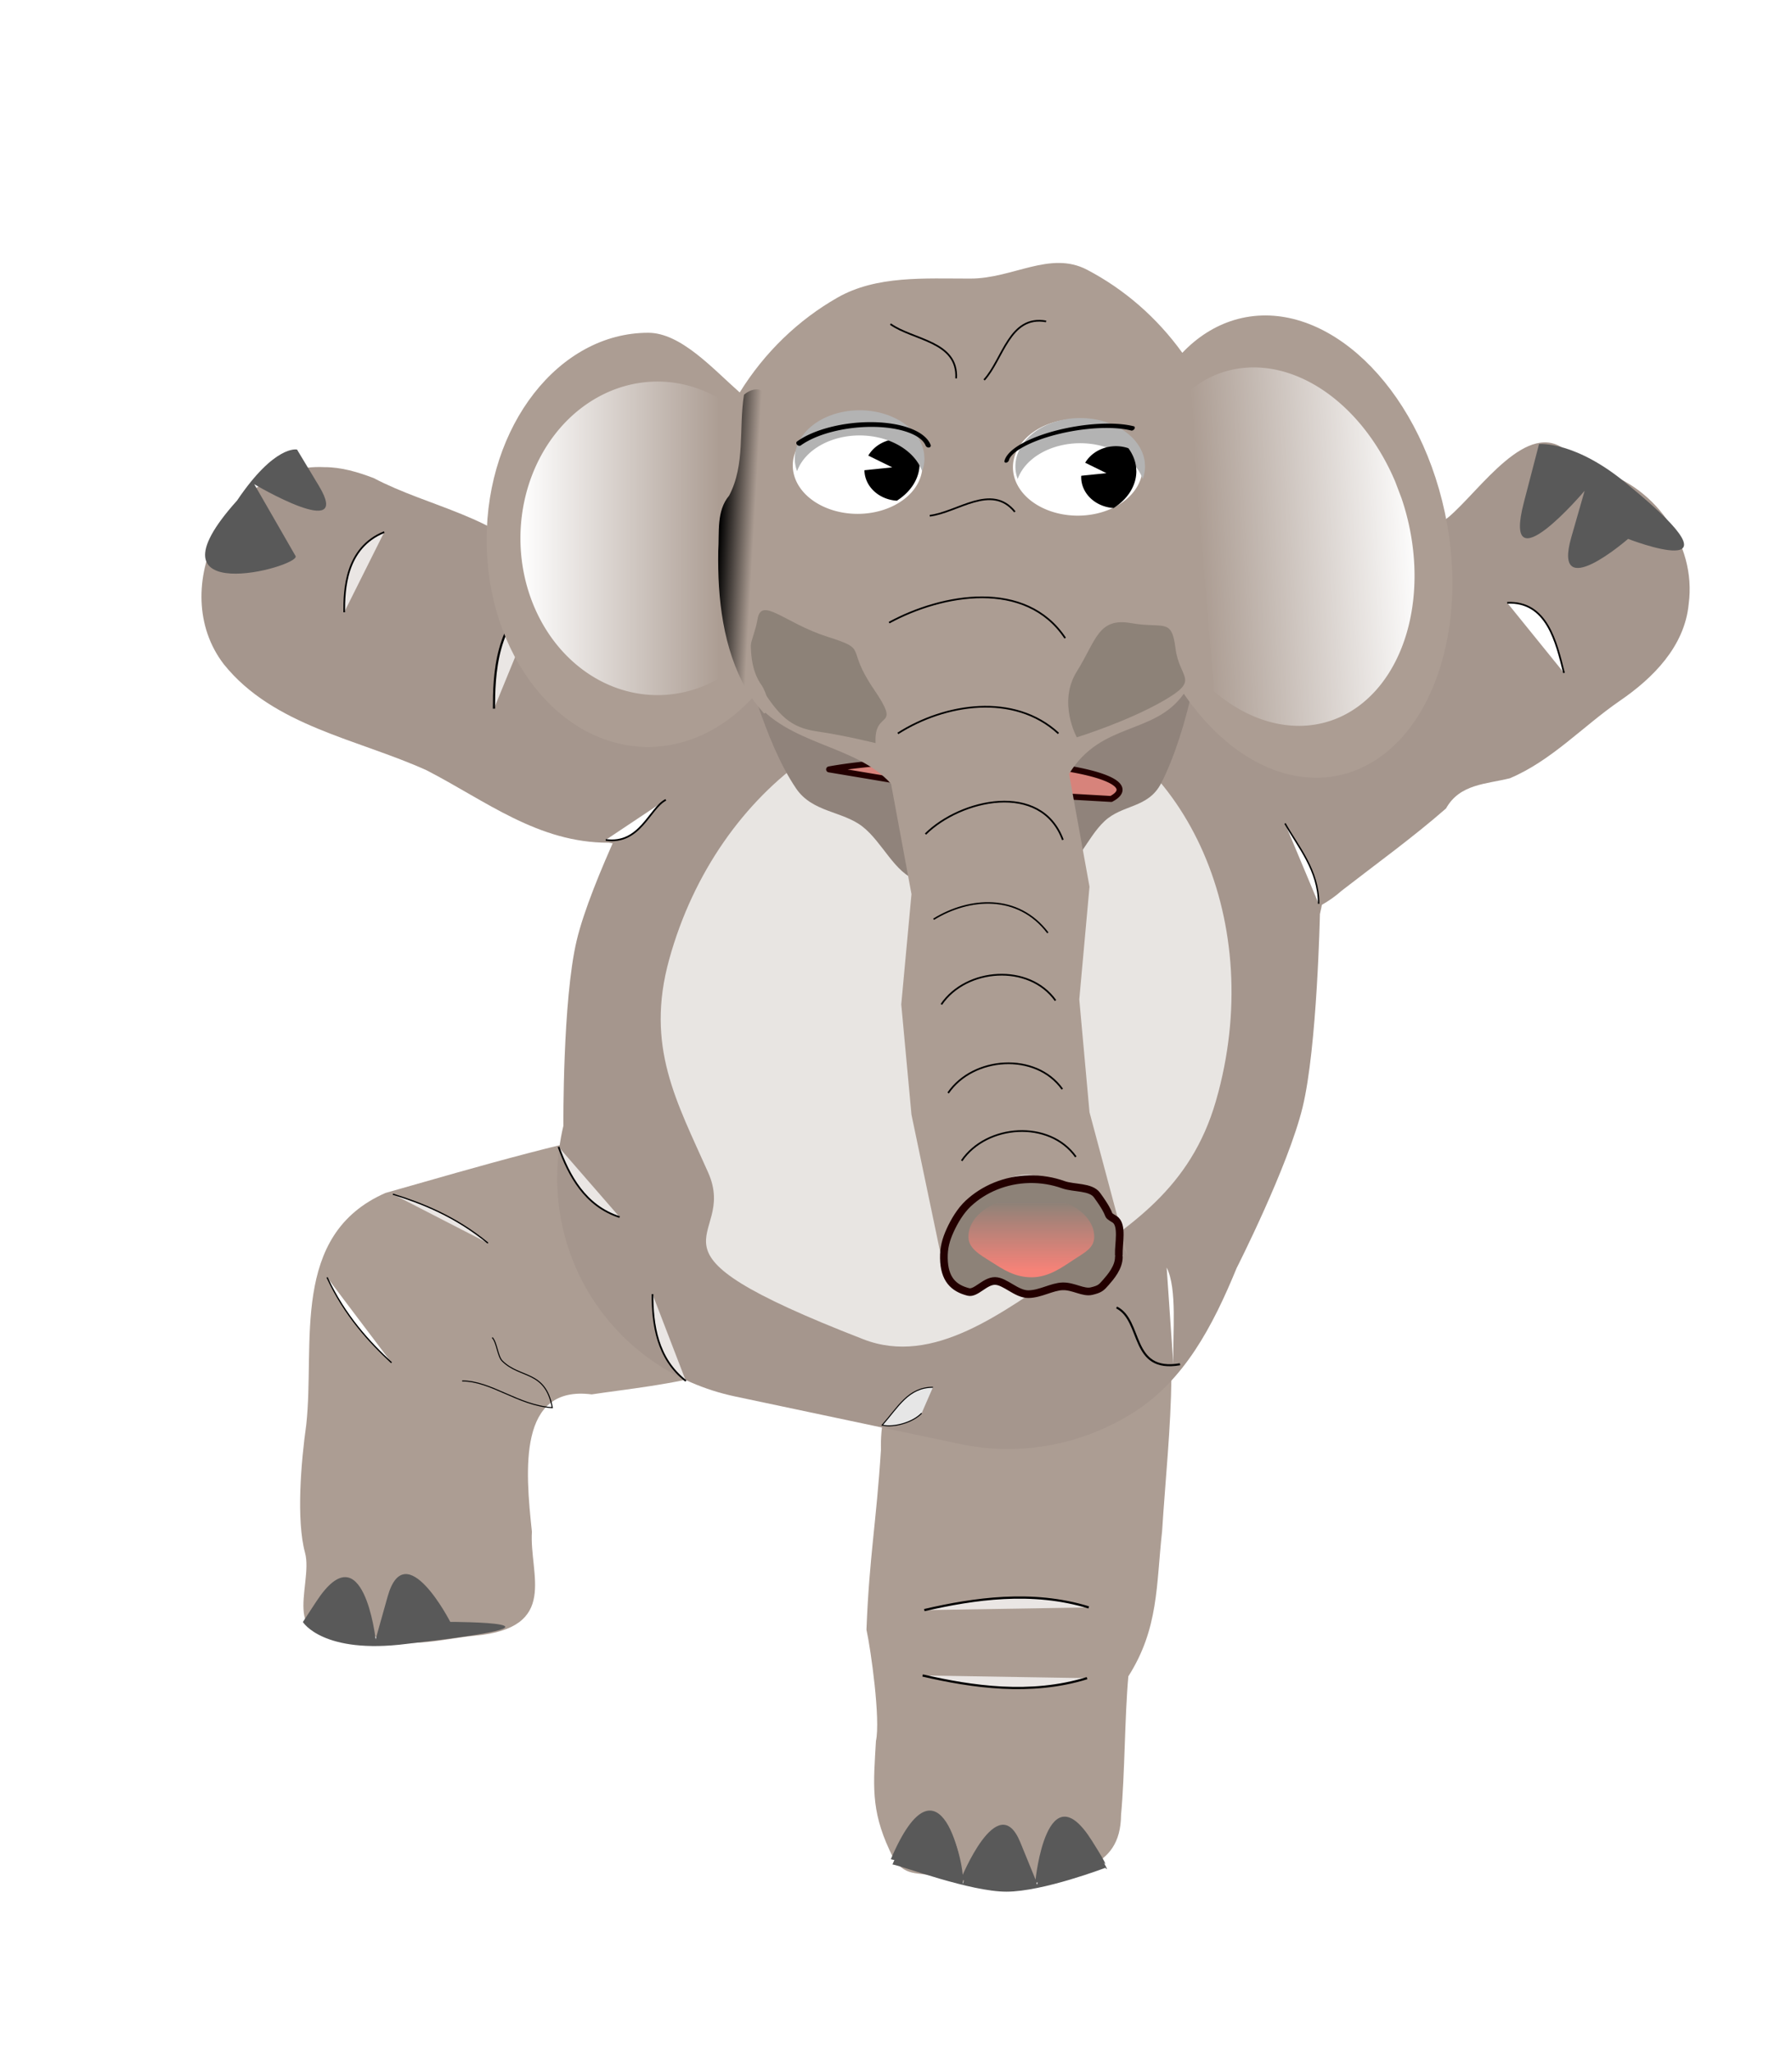 <?xml version="1.0" encoding="UTF-8" standalone="no"?>
<!-- Created with Inkscape (http://www.inkscape.org/) -->

<svg
   xmlns:osb="http://www.openswatchbook.org/uri/2009/osb"
   xmlns:dc="http://purl.org/dc/elements/1.1/"
   xmlns:cc="http://creativecommons.org/ns#"
   xmlns:rdf="http://www.w3.org/1999/02/22-rdf-syntax-ns#"
   xmlns:svg="http://www.w3.org/2000/svg"
   xmlns="http://www.w3.org/2000/svg"
   xmlns:xlink="http://www.w3.org/1999/xlink"
   xmlns:sodipodi="http://sodipodi.sourceforge.net/DTD/sodipodi-0.dtd"
   xmlns:inkscape="http://www.inkscape.org/namespaces/inkscape"
   width="297mm"
   height="340mm"
   viewBox="0 0 1052.362 1204.724"
   id="svg14367"
   version="1.1"
   inkscape:version="0.91 r13725"
   sodipodi:docname="elevant2.svg">
  <defs
     id="defs14369">
    <linearGradient
       id="linearGradient4657"
       osb:paint="solid">
      <stop
         style="stop-color:#ac9d93;stop-opacity:1;"
         offset="0"
         id="stop4659" />
    </linearGradient>
    <linearGradient
       id="linearGradient4651"
       osb:paint="solid">
      <stop
         style="stop-color:#ac9d93;stop-opacity:1;"
         offset="0"
         id="stop4653" />
    </linearGradient>
    <linearGradient
       id="linearGradient4645"
       osb:paint="solid">
      <stop
         style="stop-color:#ac9d93;stop-opacity:1;"
         offset="0"
         id="stop4647" />
    </linearGradient>
    <linearGradient
       id="linearGradient4639"
       osb:paint="solid">
      <stop
         style="stop-color:#ac9d93;stop-opacity:1;"
         offset="0"
         id="stop4641" />
    </linearGradient>
    <linearGradient
       id="linearGradient4633"
       osb:paint="solid">
      <stop
         style="stop-color:#ffffff;stop-opacity:1;"
         offset="0"
         id="stop4635" />
    </linearGradient>
    <linearGradient
       id="linearGradient4627"
       osb:paint="solid">
      <stop
         style="stop-color:#ffffff;stop-opacity:1;"
         offset="0"
         id="stop4629" />
    </linearGradient>
    <linearGradient
       id="linearGradient4621"
       osb:paint="solid">
      <stop
         style="stop-color:#ffffff;stop-opacity:1;"
         offset="0"
         id="stop4623" />
    </linearGradient>
    <linearGradient
       id="linearGradient4615"
       osb:paint="solid">
      <stop
         style="stop-color:#ffffff;stop-opacity:1;"
         offset="0"
         id="stop4617" />
    </linearGradient>
    <linearGradient
       id="linearGradient4609"
       osb:paint="solid">
      <stop
         style="stop-color:#ffffff;stop-opacity:1;"
         offset="0"
         id="stop4611" />
    </linearGradient>
    <linearGradient
       id="linearGradient4603"
       osb:paint="solid">
      <stop
         style="stop-color:#ffffff;stop-opacity:1;"
         offset="0"
         id="stop4605" />
    </linearGradient>
    <linearGradient
       id="linearGradient4597"
       osb:paint="solid">
      <stop
         style="stop-color:#ffffff;stop-opacity:1;"
         offset="0"
         id="stop4599" />
    </linearGradient>
    <linearGradient
       id="linearGradient4591"
       osb:paint="solid">
      <stop
         style="stop-color:#ffffff;stop-opacity:1;"
         offset="0"
         id="stop4593" />
    </linearGradient>
    <linearGradient
       id="linearGradient4585"
       osb:paint="solid">
      <stop
         style="stop-color:#ffffff;stop-opacity:1;"
         offset="0"
         id="stop4587" />
    </linearGradient>
    <linearGradient
       id="linearGradient4579"
       osb:paint="solid">
      <stop
         style="stop-color:#ffffff;stop-opacity:1;"
         offset="0"
         id="stop4581" />
    </linearGradient>
    <linearGradient
       id="linearGradient4573"
       osb:paint="solid">
      <stop
         style="stop-color:#ffffff;stop-opacity:1;"
         offset="0"
         id="stop4575" />
    </linearGradient>
    <linearGradient
       id="linearGradient4567"
       osb:paint="solid">
      <stop
         style="stop-color:#ffffff;stop-opacity:1;"
         offset="0"
         id="stop4569" />
    </linearGradient>
    <linearGradient
       id="linearGradient4561"
       osb:paint="solid">
      <stop
         style="stop-color:#ffffff;stop-opacity:1;"
         offset="0"
         id="stop4563" />
    </linearGradient>
    <linearGradient
       id="linearGradient4555"
       osb:paint="solid">
      <stop
         style="stop-color:#ffffff;stop-opacity:1;"
         offset="0"
         id="stop4557" />
    </linearGradient>
    <linearGradient
       id="linearGradient4549"
       osb:paint="solid">
      <stop
         style="stop-color:#ffffff;stop-opacity:1;"
         offset="0"
         id="stop4551" />
    </linearGradient>
    <linearGradient
       id="linearGradient4543"
       osb:paint="solid">
      <stop
         style="stop-color:#ffffff;stop-opacity:1;"
         offset="0"
         id="stop4545" />
    </linearGradient>
    <linearGradient
       id="linearGradient4537"
       osb:paint="solid">
      <stop
         style="stop-color:#ffffff;stop-opacity:1;"
         offset="0"
         id="stop4539" />
    </linearGradient>
    <linearGradient
       id="linearGradient4531"
       osb:paint="solid">
      <stop
         style="stop-color:#ffffff;stop-opacity:1;"
         offset="0"
         id="stop4533" />
    </linearGradient>
    <linearGradient
       id="linearGradient4525"
       osb:paint="solid">
      <stop
         style="stop-color:#ffffff;stop-opacity:1;"
         offset="0"
         id="stop4527" />
    </linearGradient>
    <linearGradient
       id="linearGradient4519"
       osb:paint="solid">
      <stop
         style="stop-color:#8e8080;stop-opacity:1;"
         offset="0"
         id="stop4521" />
    </linearGradient>
    <linearGradient
       id="linearGradient4513"
       osb:paint="solid">
      <stop
         style="stop-color:#ffffff;stop-opacity:1;"
         offset="0"
         id="stop4515" />
    </linearGradient>
    <linearGradient
       id="linearGradient4507"
       osb:paint="solid">
      <stop
         style="stop-color:#ffffff;stop-opacity:1;"
         offset="0"
         id="stop4509" />
    </linearGradient>
    <linearGradient
       id="linearGradient4501"
       osb:paint="solid">
      <stop
         style="stop-color:#ffffff;stop-opacity:1;"
         offset="0"
         id="stop4503" />
    </linearGradient>
    <linearGradient
       id="linearGradient4495"
       osb:paint="solid">
      <stop
         style="stop-color:#ffffff;stop-opacity:1;"
         offset="0"
         id="stop4497" />
    </linearGradient>
    <linearGradient
       id="linearGradient4489"
       osb:paint="solid">
      <stop
         style="stop-color:#ffffff;stop-opacity:1;"
         offset="0"
         id="stop4491" />
    </linearGradient>
    <linearGradient
       id="linearGradient4483"
       osb:paint="solid">
      <stop
         style="stop-color:#ffffff;stop-opacity:1;"
         offset="0"
         id="stop4485" />
    </linearGradient>
    <linearGradient
       id="linearGradient4477"
       osb:paint="solid">
      <stop
         style="stop-color:#ffffff;stop-opacity:1;"
         offset="0"
         id="stop4479" />
    </linearGradient>
    <linearGradient
       id="linearGradient4471"
       osb:paint="solid">
      <stop
         style="stop-color:#ffffff;stop-opacity:1;"
         offset="0"
         id="stop4473" />
    </linearGradient>
    <linearGradient
       id="linearGradient4465"
       osb:paint="solid">
      <stop
         style="stop-color:#ffffff;stop-opacity:1;"
         offset="0"
         id="stop4467" />
    </linearGradient>
    <linearGradient
       id="linearGradient4459"
       osb:paint="solid">
      <stop
         style="stop-color:#ffffff;stop-opacity:1;"
         offset="0"
         id="stop4461" />
    </linearGradient>
    <linearGradient
       id="linearGradient4453"
       osb:paint="solid">
      <stop
         style="stop-color:#ffffff;stop-opacity:1;"
         offset="0"
         id="stop4455" />
    </linearGradient>
    <linearGradient
       id="linearGradient4447"
       osb:paint="solid">
      <stop
         style="stop-color:#ffffff;stop-opacity:1;"
         offset="0"
         id="stop4449" />
    </linearGradient>
    <linearGradient
       id="linearGradient4441"
       osb:paint="solid">
      <stop
         style="stop-color:#ffffff;stop-opacity:1;"
         offset="0"
         id="stop4443" />
    </linearGradient>
    <linearGradient
       id="linearGradient4435"
       osb:paint="solid">
      <stop
         style="stop-color:#ffffff;stop-opacity:1;"
         offset="0"
         id="stop4437" />
    </linearGradient>
    <linearGradient
       inkscape:collect="always"
       id="linearGradient15726">
      <stop
         style="stop-color:#f58278;stop-opacity:1;"
         offset="0"
         id="stop15728" />
      <stop
         style="stop-color:#f58278;stop-opacity:0;"
         offset="1"
         id="stop15730" />
    </linearGradient>
    <linearGradient
       inkscape:collect="always"
       id="linearGradient15659">
      <stop
         style="stop-color:#000000;stop-opacity:1;"
         offset="0"
         id="stop15661" />
      <stop
         style="stop-color:#ac9d93;stop-opacity:1"
         offset="1"
         id="stop15663" />
    </linearGradient>
    <linearGradient
       inkscape:collect="always"
       id="linearGradient15126">
      <stop
         style="stop-color:#ffffff;stop-opacity:1;"
         offset="0"
         id="stop15128" />
      <stop
         style="stop-color:#ffffff;stop-opacity:0;"
         offset="1"
         id="stop15130" />
    </linearGradient>
    <linearGradient
       inkscape:collect="always"
       id="linearGradient15118">
      <stop
         style="stop-color:#ffffff;stop-opacity:1;"
         offset="0"
         id="stop15120" />
      <stop
         style="stop-color:#ffffff;stop-opacity:0;"
         offset="1"
         id="stop15122" />
    </linearGradient>
    <linearGradient
       inkscape:collect="always"
       xlink:href="#linearGradient15118"
       id="linearGradient15124"
       x1="805.377"
       y1="620.488"
       x2="676.393"
       y2="624.892"
       gradientUnits="userSpaceOnUse"
       gradientTransform="matrix(1,-0.031,0.031,1,-8.099,-114.346)" />
    <linearGradient
       inkscape:collect="always"
       xlink:href="#linearGradient15126"
       id="linearGradient15132"
       x1="276.681"
       y1="617.363"
       x2="393.727"
       y2="617.363"
       gradientUnits="userSpaceOnUse"
       gradientTransform="translate(11.364,-139.773)" />
    <linearGradient
       inkscape:collect="always"
       xlink:href="#linearGradient15659"
       id="linearGradient15665"
       x1="401.897"
       y1="481.309"
       x2="422.107"
       y2="482.486"
       gradientUnits="userSpaceOnUse"
       gradientTransform="matrix(1,0,0,1.018,2.273,-4.803)" />
    <linearGradient
       inkscape:collect="always"
       xlink:href="#linearGradient15726"
       id="linearGradient15732"
       x1="594.318"
       y1="906.908"
       x2="594.318"
       y2="867.135"
       gradientUnits="userSpaceOnUse" />
    <filter
       style="color-interpolation-filters:sRGB"
       inkscape:label="Blur"
       id="filter4379">
      <feGaussianBlur
         stdDeviation="2 2"
         result="fbSourceGraphic"
         id="feGaussianBlur4381" />
      <feColorMatrix
         result="fbSourceGraphicAlpha"
         in="fbSourceGraphic"
         values="0 0 0 -1 0 0 0 0 -1 0 0 0 0 -1 0 0 0 0 1 0"
         id="feColorMatrix4407" />
      <feGaussianBlur
         id="feGaussianBlur4409"
         stdDeviation="2 2"
         result="blur"
         in="fbSourceGraphic" />
    </filter>
    <filter
       style="color-interpolation-filters:sRGB"
       inkscape:label="Blur"
       id="filter4383">
      <feGaussianBlur
         stdDeviation="2 2"
         result="fbSourceGraphic"
         id="feGaussianBlur4385" />
      <feColorMatrix
         result="fbSourceGraphicAlpha"
         in="fbSourceGraphic"
         values="0 0 0 -1 0 0 0 0 -1 0 0 0 0 -1 0 0 0 0 1 0"
         id="feColorMatrix4411" />
      <feGaussianBlur
         id="feGaussianBlur4413"
         stdDeviation="2 2"
         result="blur"
         in="fbSourceGraphic" />
    </filter>
    <filter
       style="color-interpolation-filters:sRGB"
       inkscape:label="Blur"
       id="filter4387">
      <feGaussianBlur
         stdDeviation="2 2"
         result="fbSourceGraphic"
         id="feGaussianBlur4389" />
      <feColorMatrix
         result="fbSourceGraphicAlpha"
         in="fbSourceGraphic"
         values="0 0 0 -1 0 0 0 0 -1 0 0 0 0 -1 0 0 0 0 1 0"
         id="feColorMatrix4415" />
      <feGaussianBlur
         id="feGaussianBlur4417"
         stdDeviation="2 2"
         result="blur"
         in="fbSourceGraphic" />
    </filter>
    <filter
       style="color-interpolation-filters:sRGB"
       inkscape:label="Blur"
       id="filter4391">
      <feGaussianBlur
         stdDeviation="2 2"
         result="fbSourceGraphic"
         id="feGaussianBlur4393" />
      <feColorMatrix
         result="fbSourceGraphicAlpha"
         in="fbSourceGraphic"
         values="0 0 0 -1 0 0 0 0 -1 0 0 0 0 -1 0 0 0 0 1 0"
         id="feColorMatrix4419" />
      <feGaussianBlur
         id="feGaussianBlur4421"
         stdDeviation="2 2"
         result="blur"
         in="fbSourceGraphic" />
    </filter>
    <filter
       style="color-interpolation-filters:sRGB"
       inkscape:label="Blur"
       id="filter4395">
      <feGaussianBlur
         stdDeviation="2 2"
         result="fbSourceGraphic"
         id="feGaussianBlur4397" />
      <feColorMatrix
         result="fbSourceGraphicAlpha"
         in="fbSourceGraphic"
         values="0 0 0 -1 0 0 0 0 -1 0 0 0 0 -1 0 0 0 0 1 0"
         id="feColorMatrix4423" />
      <feGaussianBlur
         id="feGaussianBlur4425"
         stdDeviation="2 2"
         result="blur"
         in="fbSourceGraphic" />
    </filter>
    <filter
       style="color-interpolation-filters:sRGB"
       inkscape:label="Blur"
       id="filter4399">
      <feGaussianBlur
         stdDeviation="2 2"
         result="fbSourceGraphic"
         id="feGaussianBlur4401" />
      <feColorMatrix
         result="fbSourceGraphicAlpha"
         in="fbSourceGraphic"
         values="0 0 0 -1 0 0 0 0 -1 0 0 0 0 -1 0 0 0 0 1 0"
         id="feColorMatrix4427" />
      <feGaussianBlur
         id="feGaussianBlur4429"
         stdDeviation="2 2"
         result="blur"
         in="fbSourceGraphic" />
    </filter>
    <filter
       style="color-interpolation-filters:sRGB"
       inkscape:label="Blur"
       id="filter4403">
      <feGaussianBlur
         stdDeviation="2 2"
         result="fbSourceGraphic"
         id="feGaussianBlur4405" />
      <feColorMatrix
         result="fbSourceGraphicAlpha"
         in="fbSourceGraphic"
         values="0 0 0 -1 0 0 0 0 -1 0 0 0 0 -1 0 0 0 0 1 0"
         id="feColorMatrix4431" />
      <feGaussianBlur
         id="feGaussianBlur4433"
         stdDeviation="2 2"
         result="blur"
         in="fbSourceGraphic" />
    </filter>
    <linearGradient
       inkscape:collect="always"
       xlink:href="#linearGradient4441"
       id="linearGradient4445"
       x1="1076.101"
       y1="54.155"
       x2="1106.382"
       y2="54.155"
       gradientUnits="userSpaceOnUse"
       gradientTransform="translate(-299.074,200.926)" />
    <linearGradient
       inkscape:collect="always"
       xlink:href="#linearGradient4447"
       id="linearGradient4451"
       x1="1148.998"
       y1="8.039"
       x2="1182.838"
       y2="8.039"
       gradientUnits="userSpaceOnUse"
       gradientTransform="translate(-263.889,213.889)" />
    <linearGradient
       inkscape:collect="always"
       xlink:href="#linearGradient4465"
       id="linearGradient4469"
       x1="507.773"
       y1="66.244"
       x2="543.361"
       y2="66.244"
       gradientUnits="userSpaceOnUse"
       gradientTransform="translate(-152.124,262.909)" />
    <linearGradient
       inkscape:collect="always"
       xlink:href="#linearGradient4549"
       id="linearGradient4553"
       x1="948.08"
       y1="402.14"
       x2="954.244"
       y2="402.14"
       gradientUnits="userSpaceOnUse"
       gradientTransform="translate(-263.889,217.889)" />
    <linearGradient
       inkscape:collect="always"
       xlink:href="#linearGradient4645"
       id="linearGradient4649"
       x1="772.726"
       y1="577.817"
       x2="951.826"
       y2="577.817"
       gradientUnits="userSpaceOnUse"
       gradientTransform="translate(-263.889,213.889)" />
    <linearGradient
       inkscape:collect="always"
       xlink:href="#linearGradient4651"
       id="linearGradient4655"
       x1="438.857"
       y1="447.708"
       x2="741.032"
       y2="447.708"
       gradientUnits="userSpaceOnUse"
       gradientTransform="translate(-263.889,213.889)" />
    <linearGradient
       gradientTransform="matrix(0.672,0,0,1.093,31.356,295.278)"
       inkscape:collect="always"
       xlink:href="#linearGradient4633"
       id="linearGradient4445-6"
       x1="1076.101"
       y1="54.155"
       x2="1106.382"
       y2="54.155"
       gradientUnits="userSpaceOnUse" />
    <linearGradient
       inkscape:collect="always"
       xlink:href="#linearGradient4633"
       id="linearGradient6166"
       x1="642.076"
       y1="221.861"
       x2="977.301"
       y2="221.861"
       gradientUnits="userSpaceOnUse"
       gradientTransform="translate(-254.085,225.654)" />
    <linearGradient
       inkscape:collect="always"
       xlink:href="#linearGradient4633"
       id="linearGradient4493-8-7-8-5-2"
       x1="644.598"
       y1="413.344"
       x2="665.014"
       y2="413.344"
       gradientUnits="userSpaceOnUse"
       gradientTransform="matrix(-0.051,-0.805,-0.723,-0.673,542.843,1428.22)" />
    <filter
       y="-0.25"
       height="1.5"
       inkscape:menu-tooltip="Darkens the edge with an inner blur and adds a flexible glow"
       inkscape:menu="Shadows and Glows"
       inkscape:label="Dark And Glow"
       style="color-interpolation-filters:sRGB"
       id="filter6501">
      <feGaussianBlur
         stdDeviation="5"
         result="result6"
         id="feGaussianBlur6503" />
      <feComposite
         result="result8"
         in="SourceGraphic"
         operator="atop"
         in2="result6"
         id="feComposite6505" />
      <feComposite
         result="result9"
         operator="over"
         in2="SourceAlpha"
         in="result8"
         id="feComposite6507" />
      <feColorMatrix
         values="1 0 0 0 0 0 1 0 0 0 0 0 1 0 0 0 0 0 1 0 "
         result="result10"
         id="feColorMatrix6509" />
      <feBlend
         in="result10"
         mode="normal"
         in2="result6"
         id="feBlend6511" />
    </filter>
    <filter
       y="-0.25"
       height="1.5"
       inkscape:menu-tooltip="Darkens the edge with an inner blur and adds a flexible glow"
       inkscape:menu="Shadows and Glows"
       inkscape:label="Dark And Glow"
       style="color-interpolation-filters:sRGB"
       id="filter6543">
      <feGaussianBlur
         stdDeviation="5"
         result="result6"
         id="feGaussianBlur6545" />
      <feComposite
         result="result8"
         in="SourceGraphic"
         operator="atop"
         in2="result6"
         id="feComposite6547" />
      <feComposite
         result="result9"
         operator="over"
         in2="SourceAlpha"
         in="result8"
         id="feComposite6549" />
      <feColorMatrix
         values="1 0 0 0 0 0 1 0 0 0 0 0 1 0 0 0 0 0 1 0 "
         result="result10"
         id="feColorMatrix6551" />
      <feBlend
         in="result10"
         mode="normal"
         in2="result6"
         id="feBlend6553" />
    </filter>
  </defs>
  <sodipodi:namedview
     id="base"
     pagecolor="#ffffff"
     bordercolor="#666666"
     borderopacity="1.0"
     inkscape:pageopacity="0.0"
     inkscape:pageshadow="2"
     inkscape:zoom="0.54"
     inkscape:cx="463.80617"
     inkscape:cy="902.14792"
     inkscape:document-units="px"
     inkscape:current-layer="layer1"
     showgrid="false"
     inkscape:window-width="1220"
     inkscape:window-height="675"
     inkscape:window-x="-8"
     inkscape:window-y="0"
     inkscape:window-maximized="0" />
  <g
     inkscape:label="Layer 1"
     inkscape:groupmode="layer"
     id="layer1"
     transform="translate(0,152.362)">
    <g
       id="g6513"
       style="filter:url(#filter6543)">
      <path
         sodipodi:nodetypes="cccscscccc"
         inkscape:connector-curvature="0"
         id="rect15802"
         d="m 394.779,506.173 c -57.104,9.416 -112.945,26.111 -168.426,41.86 -56.165,24.687 -41.262,88.263 -46.498,136.053 -3.067,21.774 -5.957,55.931 -0.709,75.258 5.247,19.327 -18.623,59.118 34.308,46.042 22.766,12.231 44.917,4.463 65.299,2.603 49.998,-4.561 31.971,-36.067 33.614,-61.03 -3.867,-36.233 -8.29,-86.237 35.128,-80.658 39.372,-6.028 114.247,-10.88 125.581,-53.929 17.774,-50.313 -25.331,-107.952 -78.297,-106.2 z"
         style="opacity:1;fill:url(#linearGradient4655);fill-opacity:1;fill-rule:nonzero;stroke:none;stroke-width:6.101;stroke-linecap:round;stroke-linejoin:round;stroke-miterlimit:4;stroke-dasharray:none;stroke-dashoffset:10;stroke-opacity:1" />
      <path
         inkscape:connector-curvature="0"
         id="rect15802-5-0"
         d="m 190.506,121.912 c -56.34,-2.763 -93.213,71.467 -59.008,115.788 29.092,36.191 78.59,43.868 118.993,62.165 34.731,17.874 65.56,42.722 107.052,42.53 30.208,5.058 65.841,15.513 91.142,-8.638 39.152,-29.189 35.237,-95.181 -7.241,-119.537 -36.943,-25.482 -86.717,-11.302 -124.126,-34.47 -24.978,-29.073 -65.347,-34.295 -97.863,-51.422 -9.252,-3.521 -18.955,-6.444 -28.949,-6.416 z"
         style="opacity:1;fill:#a5968d;fill-opacity:1;fill-rule:nonzero;stroke:none;stroke-width:6.101;stroke-linecap:round;stroke-linejoin:round;stroke-miterlimit:4;stroke-dasharray:none;stroke-dashoffset:10;stroke-opacity:1" />
      <path
         sodipodi:nodetypes="cccccsccccccc"
         inkscape:connector-curvature="0"
         id="rect15802-2"
         d="m 620.809,595.598 c -55.475,0.784 -104.994,48.182 -103.46,103.05 -2.725,43.206 -6.843,62.568 -8.512,105.807 2.653,12.118 8.313,52.859 5.564,65.342 -1.442,25.151 -3.196,40.082 7.972,64.077 6.964,16.029 14.734,12.701 26.637,15.121 51.422,10.454 25.975,6.686 49.462,6.532 31.415,-8.747 59.642,-9.434 59.868,-42.332 2.257,-23.946 2.112,-57.419 4.291,-81.373 17.897,-28.183 16.304,-53.393 19.818,-85.154 1.913,-30.224 5.143,-60.436 5.487,-90.715 -1.987,-31.414 -29.028,-59.308 -60.896,-60.145 -2.073,-0.154 -4.153,-0.223 -6.232,-0.21 z"
         style="opacity:1;fill:url(#linearGradient4649);fill-opacity:1;fill-rule:nonzero;stroke:none;stroke-width:6.101;stroke-linecap:round;stroke-linejoin:round;stroke-miterlimit:4;stroke-dasharray:none;stroke-dashoffset:10;stroke-opacity:1" />
      <path
         sodipodi:nodetypes="ccccccccccccc"
         inkscape:connector-curvature="0"
         id="rect15802-5-0-3-6"
         d="m 920.026,112.39 c -22.831,-19.505 -50.586,22.893 -69.261,38.767 -15.508,12.009 -31.349,23.619 -46.162,36.495 -8.461,17.125 -30.488,12.254 -44.94,19.948 -25.842,18.633 -50.991,38.427 -75.781,58.479 -27.023,25.2 -27.558,71.923 -1.561,98.058 26.47,28.901 76.055,32.752 105.641,6.397 20.525,-15.911 41.707,-31.196 61.236,-48.256 8.021,-14.456 23.699,-14.241 37.472,-17.712 24.518,-10.336 42.869,-30.533 64.515,-45.427 19.588,-13.377 38.139,-31.992 40.507,-56.874 4.843,-35.688 -21.101,-71.258 -55.956,-79.104 -6.037,-1.544 -9.48,-10.703 -15.711,-10.772 z"
         style="opacity:1;fill:#a5968d;fill-opacity:1;fill-rule:nonzero;stroke:none;stroke-width:6.101;stroke-linecap:round;stroke-linejoin:round;stroke-miterlimit:4;stroke-dasharray:none;stroke-dashoffset:10;stroke-opacity:1" />
      <path
         sodipodi:nodetypes="ssszssssszss"
         inkscape:connector-curvature="0"
         id="rect15800"
         d="m 542.399,197.447 131.804,27.857 c 73.008,15.43 118.022,86.329 100.93,158.965 0,0 -1.635,78.488 -10.17,113.455 -8.535,34.966 -38.742,94.407 -38.742,94.407 -14.165,34.517 -30.953,65.991 -60.349,84.655 -29.396,18.664 -65.782,26.32 -102.286,18.605 l -131.804,-27.857 C 358.775,652.104 313.76,581.205 330.852,508.569 c 0,0 -0.512,-73.606 7.789,-108.693 8.301,-35.086 41.123,-99.169 41.123,-99.169 C 408.348,231.779 469.392,182.017 542.399,197.447 Z"
         style="opacity:1;fill:#a5968d;fill-opacity:1;fill-rule:evenodd;stroke:none;stroke-width:6.101;stroke-linecap:round;stroke-linejoin:round;stroke-miterlimit:4;stroke-dasharray:none;stroke-dashoffset:10;stroke-opacity:1" />
      <path
         sodipodi:nodetypes="csssssssc"
         inkscape:connector-curvature="0"
         id="path4310"
         d="m 713.972,494.312 c -14.841,51.081 -50.121,73.158 -87.538,98.404 -37.417,25.245 -78.184,57.227 -119.409,41.224 -142.379,-55.267 -72.674,-56.249 -91.14,-97.87 -18.466,-41.62 -37.066,-73.904 -22.896,-125.182 14.169,-51.278 44.171,-92.908 81.296,-118.812 37.125,-25.904 93.277,-43.226 135.939,-31.603 42.662,11.623 75.754,42.874 94.808,84.084 19.054,41.21 24.068,92.38 10.574,143.842"
         style="opacity:0.75;fill:url(#linearGradient6166);fill-opacity:1;fill-rule:nonzero;stroke:none;stroke-width:6.101;stroke-linecap:round;stroke-linejoin:round;stroke-miterlimit:4;stroke-dasharray:none;stroke-dashoffset:10;stroke-opacity:1" />
      <path
         inkscape:connector-curvature="0"
         id="path4371"
         d="m 812.582,206.992 c 26.854,-3.853 29.412,10.401 29.412,33.333"
         style="fill:#eae6e4;fill-opacity:1;fill-rule:evenodd;stroke:#000000;stroke-width:1px;stroke-linecap:butt;stroke-linejoin:miter;stroke-opacity:1" />
      <path
         inkscape:connector-curvature="0"
         id="path4375"
         d="m 777.397,233.68 c 11.38,12.528 29.412,25.065 29.412,43.137"
         style="fill:url(#linearGradient4445);fill-opacity:1;fill-rule:evenodd;stroke:#000000;stroke-width:1px;stroke-linecap:butt;stroke-linejoin:miter;stroke-opacity:1" />
      <path
         inkscape:connector-curvature="0"
         id="path4369-0"
         d="m 317.358,197.156 c -26.608,13.14 -27.273,48.247 -27.273,66.547"
         style="fill:#eae6e4;fill-opacity:1;fill-rule:evenodd;stroke:#000000;stroke-width:1.28px;stroke-linecap:butt;stroke-linejoin:miter;stroke-opacity:1" />
      <path
         inkscape:connector-curvature="0"
         id="path4325"
         d="m 271.405,658.408 c 17.191,0 32.55,14.257 52.941,15.686 -4.094,-22.152 -18.895,-16.935 -29.412,-27.451 -2.752,-2.752 -3.131,-10.974 -5.882,-13.725"
         style="fill:none;fill-opacity:1;fill-rule:evenodd;stroke:#000000;stroke-width:0.6;stroke-linecap:butt;stroke-linejoin:miter;stroke-miterlimit:4;stroke-dasharray:none;stroke-opacity:1" />
      <path
         inkscape:connector-curvature="0"
         id="path4335"
         d="M 692.974,648.604 C 663.434,653.726 671.161,622.992 655.719,615.271"
         style="fill:none;fill-opacity:1;fill-rule:evenodd;stroke:#000000;stroke-width:1.2;stroke-linecap:butt;stroke-linejoin:miter;stroke-miterlimit:4;stroke-dasharray:none;stroke-opacity:1" />
      <path
         inkscape:connector-curvature="0"
         id="path4339"
         d="m 689.052,648.682 c -0.453,-18.944 2.38,-44.26 -3.922,-56.863"
         style="fill:url(#linearGradient4553);fill-opacity:1;fill-rule:evenodd;stroke:#000000;stroke-width:0;stroke-linecap:butt;stroke-linejoin:miter;stroke-miterlimit:4;stroke-dasharray:none;stroke-opacity:1" />
      <path
         inkscape:connector-curvature="0"
         id="path4355"
         d="m 547.868,662.12 c -14.521,0 -20.442,11.682 -29.824,22.249 7.531,1.587 18.379,-1.919 23.197,-7.026"
         style="fill:#e6e6e6;fill-opacity:1;fill-rule:evenodd;stroke:#000000;stroke-width:0.58px;stroke-linecap:butt;stroke-linejoin:miter;stroke-opacity:1" />
      <path
         inkscape:connector-curvature="0"
         id="path4359"
         d="m 402.778,658.408 c -16.906,-13.201 -19.608,-33.171 -19.608,-50.98"
         style="fill:#eae6e4;fill-opacity:1;fill-rule:evenodd;stroke:#000000;stroke-width:1px;stroke-linecap:butt;stroke-linejoin:miter;stroke-opacity:1" />
      <path
         inkscape:connector-curvature="0"
         id="path4367"
         d="m 355.719,340.761 c 20.227,2.873 25.731,-18.748 35.294,-23.529"
         style="fill:url(#linearGradient4469);fill-opacity:1;fill-rule:evenodd;stroke:#000000;stroke-width:1px;stroke-linecap:butt;stroke-linejoin:miter;stroke-opacity:1" />
      <path
         inkscape:connector-curvature="0"
         id="path4369"
         d="m 225.654,160.042 c -22.955,9.292 -23.529,34.118 -23.529,47.059"
         style="fill:#eae6e4;fill-opacity:1;fill-rule:evenodd;stroke:#000000;stroke-width:1px;stroke-linecap:butt;stroke-linejoin:miter;stroke-opacity:1" />
      <path
         inkscape:connector-curvature="0"
         id="path4373"
         d="m 885.131,201.545 c 23.327,-1.032 28.786,22.986 33.333,41.176"
         style="fill:url(#linearGradient4451);fill-opacity:1;fill-rule:evenodd;stroke:#000000;stroke-width:1px;stroke-linecap:butt;stroke-linejoin:miter;stroke-opacity:1" />
      <path
         inkscape:connector-curvature="0"
         id="path4375-2"
         d="m 754.623,331.087 c 7.646,13.697 19.762,27.402 19.762,47.16"
         style="fill:url(#linearGradient4445-6);fill-opacity:1;fill-rule:evenodd;stroke:#000000;stroke-width:0.857px;stroke-linecap:butt;stroke-linejoin:miter;stroke-opacity:1" />
      <path
         inkscape:connector-curvature="0"
         id="path4359-1"
         d="m 363.863,562.187 c -20.4,-6.629 -29.763,-24.473 -35.85,-41.21"
         style="fill:#eae6e4;fill-opacity:1;fill-rule:evenodd;stroke:#000000;stroke-width:1px;stroke-linecap:butt;stroke-linejoin:miter;stroke-opacity:1" />
      <path
         sodipodi:nodetypes="ccscsczc"
         inkscape:connector-curvature="0"
         id="path6324"
         d="m 524.111,942.251 c 29.061,-68.113 44.113,6.22 41,12 0.006,-0.007 21.81,-54.241 35,-22 9,22 9,22 9,22 -0.011,-0.016 6.674,-64.656 33,-23 11.717,18.54 7,13 7,13 0,0 -36.575,13.974 -58,14 -21.425,0.026 -61,-15 -67,-16 z"
         style="fill:#595959;fill-opacity:1;fill-rule:evenodd;stroke:none;stroke-width:1px;stroke-linecap:butt;stroke-linejoin:miter;stroke-opacity:1" />
      <path
         sodipodi:nodetypes="cscsccc"
         inkscape:connector-curvature="0"
         id="path6324-9"
         d="m 264.418,799.857 c 0,0 -26.455,-51.619 -36.784,-14.851 l -7.048,25.089 c 0.01,-0.018 -7.254,-64.383 -34.879,-22.144 l -7.84,11.987 c 0,0 11.719,19.157 61,12.827 113.033,-12.798 25.552,-12.909 25.552,-12.909 z"
         style="fill:#595959;fill-opacity:1;fill-rule:evenodd;stroke:none;stroke-width:1px;stroke-linecap:butt;stroke-linejoin:miter;stroke-opacity:1" />
      <path
         inkscape:connector-curvature="0"
         id="path4359-1-5"
         d="m 638.364,832.897 c -33.088,10.221 -67.506,5.129 -96.556,-1.577"
         style="fill:#eae6e4;fill-opacity:1;fill-rule:evenodd;stroke:#000000;stroke-width:1.313px;stroke-linecap:butt;stroke-linejoin:miter;stroke-opacity:1" />
      <path
         inkscape:connector-curvature="0"
         id="path4359-1-5-0"
         d="m 639.366,791.369 c -33.088,-10.221 -67.506,-5.129 -96.556,1.577"
         style="fill:#eae6e4;fill-opacity:1;fill-rule:evenodd;stroke:#000000;stroke-width:1.313px;stroke-linecap:butt;stroke-linejoin:miter;stroke-opacity:1" />
      <path
         inkscape:connector-curvature="0"
         id="path4359-1-5-0-1"
         d="M 286.553,577.479 C 267.42,561.717 247.517,553.968 230.718,548.753"
         style="fill:#eae6e4;fill-opacity:1;fill-rule:evenodd;stroke:#000000;stroke-width:0.74px;stroke-linecap:butt;stroke-linejoin:miter;stroke-opacity:1" />
      <path
         inkscape:transform-center-y="30.385354"
         inkscape:transform-center-x="10.127188"
         inkscape:connector-curvature="0"
         id="path4359-1-5-0-1-9"
         d="m 192.067,597.591 c 10.4,22.503 24.969,38.12 37.841,50.107"
         style="fill:url(#linearGradient4493-8-7-8-5-2);fill-opacity:1;fill-rule:evenodd;stroke:#000000;stroke-width:0.74px;stroke-linecap:butt;stroke-linejoin:miter;stroke-opacity:1" />
      <path
         inkscape:transform-center-y="-1.3015949"
         inkscape:transform-center-x="12.060929"
         sodipodi:nodetypes="ccsccc"
         inkscape:connector-curvature="0"
         id="path6324-9-4"
         d="m 173.635,174.2 -24.314,-42.273 c 0.002,0.016 58.025,34.281 37.982,1.018 L 174.427,111.574 c 0,0 -12.98,-3.035 -35.224,29.945 -57.706,64.21 36.319,39.157 34.433,32.682 z"
         style="fill:#595959;fill-opacity:1;fill-rule:evenodd;stroke:none;stroke-width:1px;stroke-linecap:butt;stroke-linejoin:miter;stroke-opacity:1" />
      <path
         sodipodi:nodetypes="ccscsczc"
         inkscape:connector-curvature="0"
         id="path6324-5"
         d="m 523.142,939.2 c 29.061,-68.113 44.113,6.22 41,12 0.006,-0.007 21.81,-54.241 35,-22 9,22 9,22 9,22 -0.011,-0.016 6.674,-64.656 33,-23 11.717,18.54 7,13 7,13 0,0 -36.575,13.974 -58,14 -21.425,0.026 -61,-15 -67,-16 z"
         style="fill:#595959;fill-opacity:1;fill-rule:evenodd;stroke:none;stroke-width:1px;stroke-linecap:butt;stroke-linejoin:miter;stroke-opacity:1" />
      <path
         inkscape:transform-center-y="69.141865"
         inkscape:transform-center-x="-104.09366"
         sodipodi:nodetypes="cscsccc"
         inkscape:connector-curvature="0"
         id="path6324-9-2"
         d="m 956.091,164.02 c 0,0 -44.802,39.064 -33.333,-0.944 l 7.826,-27.3 c 0,0.022 -48.949,57.823 -35.709,6.932 l 8.938,-34.356 c 0,0 21.73,-2.161 53.043,24.564 72.698,59.627 -0.766,31.104 -0.766,31.104 z"
         style="fill:#595959;fill-opacity:1;fill-rule:evenodd;stroke:none;stroke-width:1px;stroke-linecap:butt;stroke-linejoin:miter;stroke-opacity:1" />
    </g>
    <g
       id="g15766"
       transform="translate(17.586,-313.893)"
       style="filter:url(#filter6501)">
      <path
         sodipodi:nodetypes="csssssssc"
         inkscape:connector-curvature="0"
         id="path15405"
         d="m 815.926,183.182 c 0,19.83 -2.556,44.266 -7.319,61.546 -4.763,17.28 -20.598,22.393 -29.332,36.749 -8.734,14.357 -10.39,32.169 -22.305,43.23 -11.915,11.061 -25.223,20.38 -39.529,27.773 -14.305,7.392 -28.89,12.485 -43.386,15.072 -14.496,2.587 -25.463,-10.586 -39.416,-13.219 -13.953,-2.633 -31.817,6.878 -44.493,-1.391 -12.676,-8.269 -23.605,-21.064 -34.27,-35.383"
         style="opacity:1;fill:#90837b;fill-opacity:1;stroke:none;stroke-width:5.987;stroke-linecap:round;stroke-linejoin:round;stroke-miterlimit:4;stroke-dasharray:none;stroke-dashoffset:10;stroke-opacity:1"
         transform="matrix(0.882,0.472,-0.2,0.98,0,0)" />
      <path
         transform="scale(1,-1)"
         d="m 634.934,-630.612 a 99.055,17.295 0 0 1 -43.111,20.227 99.055,17.295 0 0 1 -122.519,-2.863 l 71.527,-11.965 z"
         sodipodi:end="2.3776097"
         sodipodi:start="5.9656549"
         sodipodi:ry="17.295218"
         sodipodi:rx="99.05542"
         sodipodi:cy="-625.21234"
         sodipodi:cx="540.83081"
         sodipodi:type="arc"
         id="path15408"
         style="opacity:1;fill:#d7837b;fill-opacity:1;stroke:#230000;stroke-width:3.497;stroke-linecap:round;stroke-linejoin:round;stroke-miterlimit:4;stroke-dasharray:none;stroke-dashoffset:10;stroke-opacity:1" />
      <path
         sodipodi:nodetypes="cscccccccccczzzcccccccsccsc"
         inkscape:connector-curvature="0"
         id="path14375"
         d="m 552.274,325.089 c -26.883,0.029 -55.122,-1.905 -78.033,11.159 -22.911,13.064 -42.766,32.037 -57.427,55.697 -15.814,-13.935 -34.554,-35.034 -53.746,-35.039 -52.404,10e-4 -94.885,54.439 -94.885,121.592 -3.8e-4,67.152 42.481,121.591 94.885,121.592 22.355,-0.045 43.979,-10.204 61.061,-28.684 20.613,28.02 60.535,26.802 81.555,50.309 l 12,64.752 -6,64.752 6,64.752 16.864,80.661 c 0,0 13.189,-28.975 21.591,-34.091 8.402,-5.116 20.612,-11.487 29.545,-11.364 8.934,0.123 23.809,6.176 32.954,11.364 9.145,5.188 26.136,36.364 26.136,36.364 l -22.545,-84.391 -6,-66.209 6,-66.21 -12,-66.209 c 18.862,-30.88 50.114,-22.596 67.377,-47.049 26.287,38.615 63.198,56.545 96.029,46.648 49.133,-14.881 74.057,-86.497 55.67,-159.957 -18.387,-73.461 -73.123,-120.947 -122.256,-106.064 -11.175,3.397 -21.46,9.912 -30.316,19.205 -15.016,-20.856 -34.249,-37.418 -55.952,-48.774 -21.704,-11.356 -43.606,5.222 -68.505,5.193 z"
         style="opacity:1;fill:#ac9d93;fill-opacity:1;stroke:none;stroke-width:5.987;stroke-linecap:round;stroke-linejoin:round;stroke-miterlimit:4;stroke-dasharray:none;stroke-dashoffset:10;stroke-opacity:0" />
      <path
         inkscape:connector-curvature="0"
         id="path14407"
         d="m 370.801,385.579 a 80.547,92.045 0 0 0 -8.049,0.207 80.547,92.045 0 0 0 -74.613,96.256 80.547,92.045 0 0 0 82.403,87.566 80.547,92.045 0 0 0 34.55,-9.969 l 0,-163.977 a 80.547,92.045 0 0 0 -34.29,-10.084 z"
         style="opacity:1;fill:url(#linearGradient15132);fill-opacity:1;stroke:none;stroke-width:5.987;stroke-linecap:round;stroke-linejoin:round;stroke-miterlimit:4;stroke-dasharray:none;stroke-dashoffset:10;stroke-opacity:0" />
      <path
         inkscape:connector-curvature="0"
         id="path14407-6"
         d="m 714.946,377.357 a 107.114,78.757 74.055 0 0 -22.727,6.134 107.114,78.757 74.055 0 0 -11.738,7.868 l 14.896,176.083 a 107.114,78.757 74.055 0 0 72.664,15.649 107.114,78.757 74.055 0 0 37.427,-129.05 l -3.668,-9.658 a 107.114,78.757 74.055 0 0 -86.853,-67.025 z"
         style="opacity:1;fill:url(#linearGradient15124);fill-opacity:1;stroke:none;stroke-width:5.987;stroke-linecap:round;stroke-linejoin:round;stroke-miterlimit:4;stroke-dasharray:none;stroke-dashoffset:10;stroke-opacity:0" />
      <g
         transform="translate(-22.727,-128.909)"
         id="g14549">
        <path
           style="opacity:1;fill:#ffffff;fill-opacity:1;stroke:none;stroke-width:5.987;stroke-linecap:round;stroke-linejoin:round;stroke-miterlimit:4;stroke-dasharray:none;stroke-dashoffset:10;stroke-opacity:0"
           id="path14430-8"
           sodipodi:type="arc"
           sodipodi:cx="508.77277"
           sodipodi:cy="563.72583"
           sodipodi:rx="38.06818"
           sodipodi:ry="28.409092"
           sodipodi:start="0"
           sodipodi:end="6.1864068"
           sodipodi:open="true"
           d="m 546.841,563.726 a 38.068,28.409 0 0 1 -37.147,28.401 38.068,28.409 0 0 1 -38.945,-27.027 38.068,28.409 0 0 1 35.263,-29.708 38.068,28.409 0 0 1 40.651,25.589" />
        <path
           style="opacity:1;fill:#000000;fill-opacity:1;stroke:none;stroke-width:5.987;stroke-linecap:round;stroke-linejoin:round;stroke-miterlimit:4;stroke-dasharray:none;stroke-dashoffset:10;stroke-opacity:0"
           d="m 533.787,548.097 a 20.455,18.182 0 0 0 -2.043,0.041 20.455,18.182 0 0 0 -18.947,19.014 20.455,18.182 0 0 0 19.041,17.254 38.068,28.409 0 0 0 13.32,-21.543 l -0.178,-2.746 a 38.068,28.409 0 0 0 -4.496,-10.82 20.455,18.182 0 0 0 -6.697,-1.199 z"
           id="path14430-8-8"
           inkscape:connector-curvature="0" />
        <path
           style="opacity:1;fill:#b3b3b3;fill-opacity:1;stroke:none;stroke-width:5.987;stroke-linecap:round;stroke-linejoin:round;stroke-miterlimit:4;stroke-dasharray:none;stroke-dashoffset:10;stroke-opacity:0"
           d="m 510.998,531.328 a 38.068,28.409 0 0 0 -3.803,0.062 38.068,28.409 0 0 0 -35.264,29.709 38.068,28.409 0 0 0 1.297,5.984 38.068,28.409 0 0 1 33.967,-20.92 38.068,28.409 0 0 1 39.479,20.928 38.068,28.409 0 0 0 1.35,-7.365 l -0.178,-2.746 a 38.068,28.409 0 0 0 -36.848,-25.652 z"
           id="path14430-8-7"
           inkscape:connector-curvature="0" />
        <path
           sodipodi:type="star"
           style="opacity:1;fill:#ffffff;fill-opacity:1;stroke:none;stroke-width:5.987;stroke-linecap:round;stroke-linejoin:round;stroke-miterlimit:4;stroke-dasharray:none;stroke-dashoffset:10;stroke-opacity:0"
           id="path14532"
           sodipodi:sides="3"
           sodipodi:cx="109.09092"
           sodipodi:cy="663.72583"
           sodipodi:r1="23.316233"
           sodipodi:r2="11.395039"
           sodipodi:arg1="2.3906636"
           sodipodi:arg2="3.4378611"
           inkscape:flatsided="false"
           inkscape:rounded="0"
           inkscape:randomized="0"
           d="m 92.045,679.635 6.147,-19.236 5.644,-19.39 13.585,14.941 13.97,14.582 -19.732,4.295 z"
           inkscape:transform-center-x="-2.6274748"
           inkscape:transform-center-y="-1.6012003"
           transform="matrix(1,0,0,0.47,397.727,249.681)" />
      </g>
      <g
         transform="translate(-6.818,-126.636)"
         id="g14555">
        <path
           style="opacity:1;fill:#ffffff;fill-opacity:1;stroke:none;stroke-width:5.987;stroke-linecap:round;stroke-linejoin:round;stroke-miterlimit:4;stroke-dasharray:none;stroke-dashoffset:10;stroke-opacity:0"
           id="path14430"
           sodipodi:type="arc"
           sodipodi:cx="622.15906"
           sodipodi:cy="562.4986"
           sodipodi:rx="38.06818"
           sodipodi:ry="28.409092"
           sodipodi:start="0"
           sodipodi:end="6.1864068"
           sodipodi:open="true"
           d="m 660.227,562.499 a 38.068,28.409 0 0 1 -37.147,28.401 38.068,28.409 0 0 1 -38.945,-27.027 38.068,28.409 0 0 1 35.263,-29.708 38.068,28.409 0 0 1 40.651,25.589" />
        <path
           style="opacity:1;fill:#b3b3b3;fill-opacity:1;stroke:none;stroke-width:5.987;stroke-linecap:round;stroke-linejoin:round;stroke-miterlimit:4;stroke-dasharray:none;stroke-dashoffset:10;stroke-opacity:0"
           d="m 624.634,533.622 a 38.068,28.409 0 0 0 -3.803,0.062 38.068,28.409 0 0 0 -35.264,29.709 38.068,28.409 0 0 0 1.297,5.984 38.068,28.409 0 0 1 33.967,-20.92 38.068,28.409 0 0 1 39.479,20.928 38.068,28.409 0 0 0 1.35,-7.365 l -0.178,-2.746 a 38.068,28.409 0 0 0 -36.848,-25.652 z"
           id="path14430-8-7-1"
           inkscape:connector-curvature="0" />
        <path
           style="opacity:1;fill:#000000;fill-opacity:1;stroke:none;stroke-width:5.987;stroke-linecap:round;stroke-linejoin:round;stroke-miterlimit:4;stroke-dasharray:none;stroke-dashoffset:10;stroke-opacity:0"
           d="m 645.185,550.12 a 20.455,18.182 0 0 0 -2.043,0.041 20.455,18.182 0 0 0 -18.947,19.014 20.455,18.182 0 0 0 19.041,17.254 38.068,28.409 0 0 0 13.32,-21.543 l -0.178,-2.746 a 38.068,28.409 0 0 0 -4.496,-10.82 20.455,18.182 0 0 0 -6.697,-1.199 z"
           id="path14430-8-8-1"
           inkscape:connector-curvature="0" />
        <path
           sodipodi:type="star"
           style="opacity:1;fill:#ffffff;fill-opacity:1;stroke:none;stroke-width:5.987;stroke-linecap:round;stroke-linejoin:round;stroke-miterlimit:4;stroke-dasharray:none;stroke-dashoffset:10;stroke-opacity:0"
           id="path14532-9"
           sodipodi:sides="3"
           sodipodi:cx="109.09092"
           sodipodi:cy="663.72583"
           sodipodi:r1="23.316233"
           sodipodi:r2="11.395039"
           sodipodi:arg1="2.3906636"
           sodipodi:arg2="3.4378611"
           inkscape:flatsided="false"
           inkscape:rounded="0"
           inkscape:randomized="0"
           d="m 92.045,679.635 6.147,-19.236 5.644,-19.39 13.585,14.941 13.97,14.582 -19.732,4.295 z"
           inkscape:transform-center-x="-2.6274748"
           inkscape:transform-center-y="-1.6012003"
           transform="matrix(1,0,0,0.47,507.6,250.812)" />
      </g>
      <path
         transform="matrix(-0.992,0.125,0.252,-0.968,0,0)"
         d="m -715.031,-538.514 a 41.748,14.716 0 0 1 -26.186,13.656 41.748,14.716 0 0 1 -45.708,-3.475"
         sodipodi:open="true"
         sodipodi:end="2.3776184"
         sodipodi:start="0"
         sodipodi:ry="14.716226"
         sodipodi:rx="41.747704"
         sodipodi:cy="-538.51398"
         sodipodi:cx="-756.77911"
         sodipodi:type="arc"
         id="path14561"
         style="opacity:1;fill:none;fill-opacity:0;stroke:#000000;stroke-width:2.622;stroke-linecap:round;stroke-linejoin:round;stroke-miterlimit:4;stroke-dasharray:none;stroke-dashoffset:10;stroke-opacity:1" />
      <path
         transform="matrix(0.988,-0.153,-0.371,-0.928,0,0)"
         d="m 341.583,-512.015 a 41.747,18.722 0 0 1 -26.185,17.372 41.747,18.722 0 0 1 -45.706,-4.421"
         sodipodi:open="true"
         sodipodi:end="2.3776184"
         sodipodi:start="0"
         sodipodi:ry="18.721519"
         sodipodi:rx="41.746525"
         sodipodi:cy="-512.01453"
         sodipodi:cx="299.83633"
         sodipodi:type="arc"
         id="path14561-9"
         style="opacity:1;fill:none;fill-opacity:0;stroke:#000000;stroke-width:2.957;stroke-linecap:round;stroke-linejoin:round;stroke-miterlimit:4;stroke-dasharray:none;stroke-dashoffset:10;stroke-opacity:1" />
      <path
         inkscape:connector-curvature="0"
         id="path15134"
         d="m 614.773,594.408 c 0,0 -11.364,-20.455 0,-38.636 11.364,-18.182 12.5,-31.818 31.818,-28.409 19.318,3.409 23.864,-3.409 26.136,14.773 2.273,18.182 14.773,18.182 -6.818,30.682 -21.591,12.5 -51.136,21.591 -51.136,21.591 z"
         style="fill:#6c635c;fill-opacity:0.474;fill-rule:evenodd;stroke:none;stroke-width:1px;stroke-linecap:butt;stroke-linejoin:miter;stroke-opacity:1" />
      <path
         inkscape:connector-curvature="0"
         id="path15136"
         d="m 496.591,597.817 c -1.136,-20.455 15.909,-6.818 -1.136,-31.818 -17.045,-25 -2.273,-22.727 -27.273,-30.682 -25,-7.955 -38.636,-23.864 -40.909,-10.227 -2.273,13.636 -10.227,20.455 1.136,38.636 11.364,18.182 18.182,25 34.091,27.273 15.909,2.273 34.091,6.818 34.091,6.818 z"
         style="fill:#8d8278;fill-opacity:1;fill-rule:evenodd;stroke:none;stroke-width:1px;stroke-linecap:butt;stroke-linejoin:miter;stroke-opacity:1" />
      <path
         inkscape:connector-curvature="0"
         id="path15138"
         d="m 504.545,527.089 c 31.349,-17.024 80.29,-25.644 103.409,9.091"
         style="fill:none;fill-rule:evenodd;stroke:#000000;stroke-width:1px;stroke-linecap:butt;stroke-linejoin:miter;stroke-opacity:1" />
      <path
         inkscape:connector-curvature="0"
         id="path15140"
         d="m 509.682,592.135 c 27.569,-17.593 68.323,-24.006 94.318,4e-5"
         style="fill:none;fill-rule:evenodd;stroke:#000000;stroke-width:1px;stroke-linecap:butt;stroke-linejoin:miter;stroke-opacity:1" />
      <path
         inkscape:connector-curvature="0"
         id="path15142"
         d="m 525.909,651.226 c 20.555,-20.44 67.867,-31.266 80.682,3.409"
         style="fill:none;fill-rule:evenodd;stroke:#000000;stroke-width:1px;stroke-linecap:butt;stroke-linejoin:miter;stroke-opacity:1" />
      <path
         inkscape:connector-curvature="0"
         id="path15144"
         d="m 530.671,701.23 c 21.023,-12.934 49.61,-15.041 67.099,7.991"
         style="fill:none;fill-rule:evenodd;stroke:#000000;stroke-width:0.883px;stroke-linecap:butt;stroke-linejoin:miter;stroke-opacity:1" />
      <path
         inkscape:transform-center-y="-13.527331"
         inkscape:transform-center-x="1.1335331"
         inkscape:connector-curvature="0"
         id="path15146"
         d="m 535.227,751.226 c 14.666,-21.486 51.472,-24.144 67.045,-2.273"
         style="fill:none;fill-rule:evenodd;stroke:#000000;stroke-width:1px;stroke-linecap:butt;stroke-linejoin:miter;stroke-opacity:1" />
      <path
         inkscape:connector-curvature="0"
         id="path15152"
         d="m 528.409,464.317 c 16.238,-1.899 36.249,-19.283 50,-2.273"
         style="fill:none;fill-rule:evenodd;stroke:#000000;stroke-width:1px;stroke-linecap:butt;stroke-linejoin:miter;stroke-opacity:1" />
      <path
         inkscape:transform-center-y="-13.527331"
         inkscape:transform-center-x="1.1335331"
         inkscape:connector-curvature="0"
         id="path15146-0"
         d="m 539.207,803.241 c 14.666,-21.486 51.472,-24.144 67.045,-2.273"
         style="fill:none;fill-rule:evenodd;stroke:#000000;stroke-width:1px;stroke-linecap:butt;stroke-linejoin:miter;stroke-opacity:1" />
      <path
         inkscape:transform-center-y="-13.527331"
         inkscape:transform-center-x="1.1335331"
         inkscape:connector-curvature="0"
         id="path15146-0-8"
         d="m 547.162,843.013 c 14.666,-21.486 51.472,-24.144 67.045,-2.273"
         style="fill:none;fill-rule:evenodd;stroke:#000000;stroke-width:1px;stroke-linecap:butt;stroke-linejoin:miter;stroke-opacity:1" />
      <path
         inkscape:connector-curvature="0"
         id="path15646"
         d="m 419.318,393.328 c -3.1,19.653 0.872,40.937 -8.707,59.163 -7.607,9.071 -5.665,21.595 -6.402,32.585 -0.445,27.882 2.729,57.052 16.659,81.601 2.977,4.9 6.507,9.427 10.241,13.748 5.198,-1.598 1.186,-12.269 -1.123,-16.142 -7.014,-9.442 -7,-21.713 -6.44,-32.981 1.232,-19.857 8.48,-38.535 13.692,-57.496 4.19,-21.531 6.918,-43.739 4.287,-65.642 -2.191,-7.019 -6.125,-15.6 -13.507,-17.94 -3.175,-0.426 -6.361,0.984 -8.7,3.105 z"
         style="fill:url(#linearGradient15665);fill-opacity:1;fill-rule:nonzero;stroke:none;stroke-width:1px;stroke-linecap:butt;stroke-linejoin:miter;stroke-opacity:1" />
      <path
         inkscape:transform-center-y="9.3341532"
         inkscape:transform-center-x="0.2411301"
         inkscape:connector-curvature="0"
         id="path15152-6"
         d="m 505.32,351.806 c 13.313,9.489 39.815,10.03 38.595,31.869"
         style="fill:none;fill-rule:evenodd;stroke:#000000;stroke-width:1px;stroke-linecap:butt;stroke-linejoin:miter;stroke-opacity:1" />
      <path
         inkscape:transform-center-y="1.2161334"
         inkscape:transform-center-x="-9.2303215"
         inkscape:connector-curvature="0"
         id="path15152-6-2"
         d="m 560.352,384.592 c 11.061,-12.039 14.872,-38.27 36.393,-34.361"
         style="fill:none;fill-rule:evenodd;stroke:#000000;stroke-width:1px;stroke-linecap:butt;stroke-linejoin:miter;stroke-opacity:1" />
      <path
         sodipodi:nodetypes="csssssssssssssssc"
         inkscape:connector-curvature="0"
         id="path15721"
         d="m 639.464,899.542 c 0,6.119 -4.792,11.667 -7.568,14.843 -2.777,3.176 -3.538,3.98 -8.416,5.163 -4.878,1.183 -10.637,-2.946 -16.941,-2.805 -6.304,0.141 -13.152,4.551 -20.206,4.599 -7.054,0.048 -13.655,-7.684 -19.595,-7.741 -5.94,-0.057 -11.22,7.563 -15.631,6.444 -4.412,-1.119 -7.955,-3.01 -10.424,-6.15 -2.469,-3.14 -3.863,-7.53 -3.974,-13.648 -0.112,-6.118 1.204,-10.903 3.681,-16.355 2.477,-5.452 6.116,-11.571 10.65,-15.805 4.534,-4.234 9.964,-7.721 16.023,-10.186 6.059,-2.465 12.748,-3.908 19.801,-4.053 7.053,-0.145 13.809,1.021 19.991,3.234 6.182,2.213 16.058,0.991 19.776,6.101 10.341,14.212 4.098,10.336 10.341,14.212 4.973,3.087 2.245,14.621 2.468,20.737"
         style="opacity:1;fill:#8d8278;fill-opacity:1;fill-rule:nonzero;stroke:#230000;stroke-width:4.503;stroke-linecap:round;stroke-linejoin:round;stroke-miterlimit:4;stroke-dasharray:none;stroke-dashoffset:10;stroke-opacity:1" />
      <path
         sodipodi:nodetypes="csssssc"
         inkscape:connector-curvature="0"
         id="path15724"
         d="m 625,887.589 c 0,6.553 -5.226,9.084 -11.85,13.398 -6.625,4.315 -14.648,10.413 -24.789,10.465 -10.141,0.052 -17.093,-4.816 -23.822,-9.062 -6.729,-4.246 -13.237,-7.871 -13.397,-14.423 -0.321,-13.104 15.773,-23.923 36.05,-24.235 20.277,-0.311 37.148,10.002 37.79,23.102"
         style="opacity:1;fill:url(#linearGradient15732);fill-opacity:1;fill-rule:nonzero;stroke:none;stroke-width:6.101;stroke-linecap:round;stroke-linejoin:round;stroke-miterlimit:4;stroke-dasharray:none;stroke-dashoffset:10;stroke-opacity:1" />
    </g>
  </g>
</svg>
